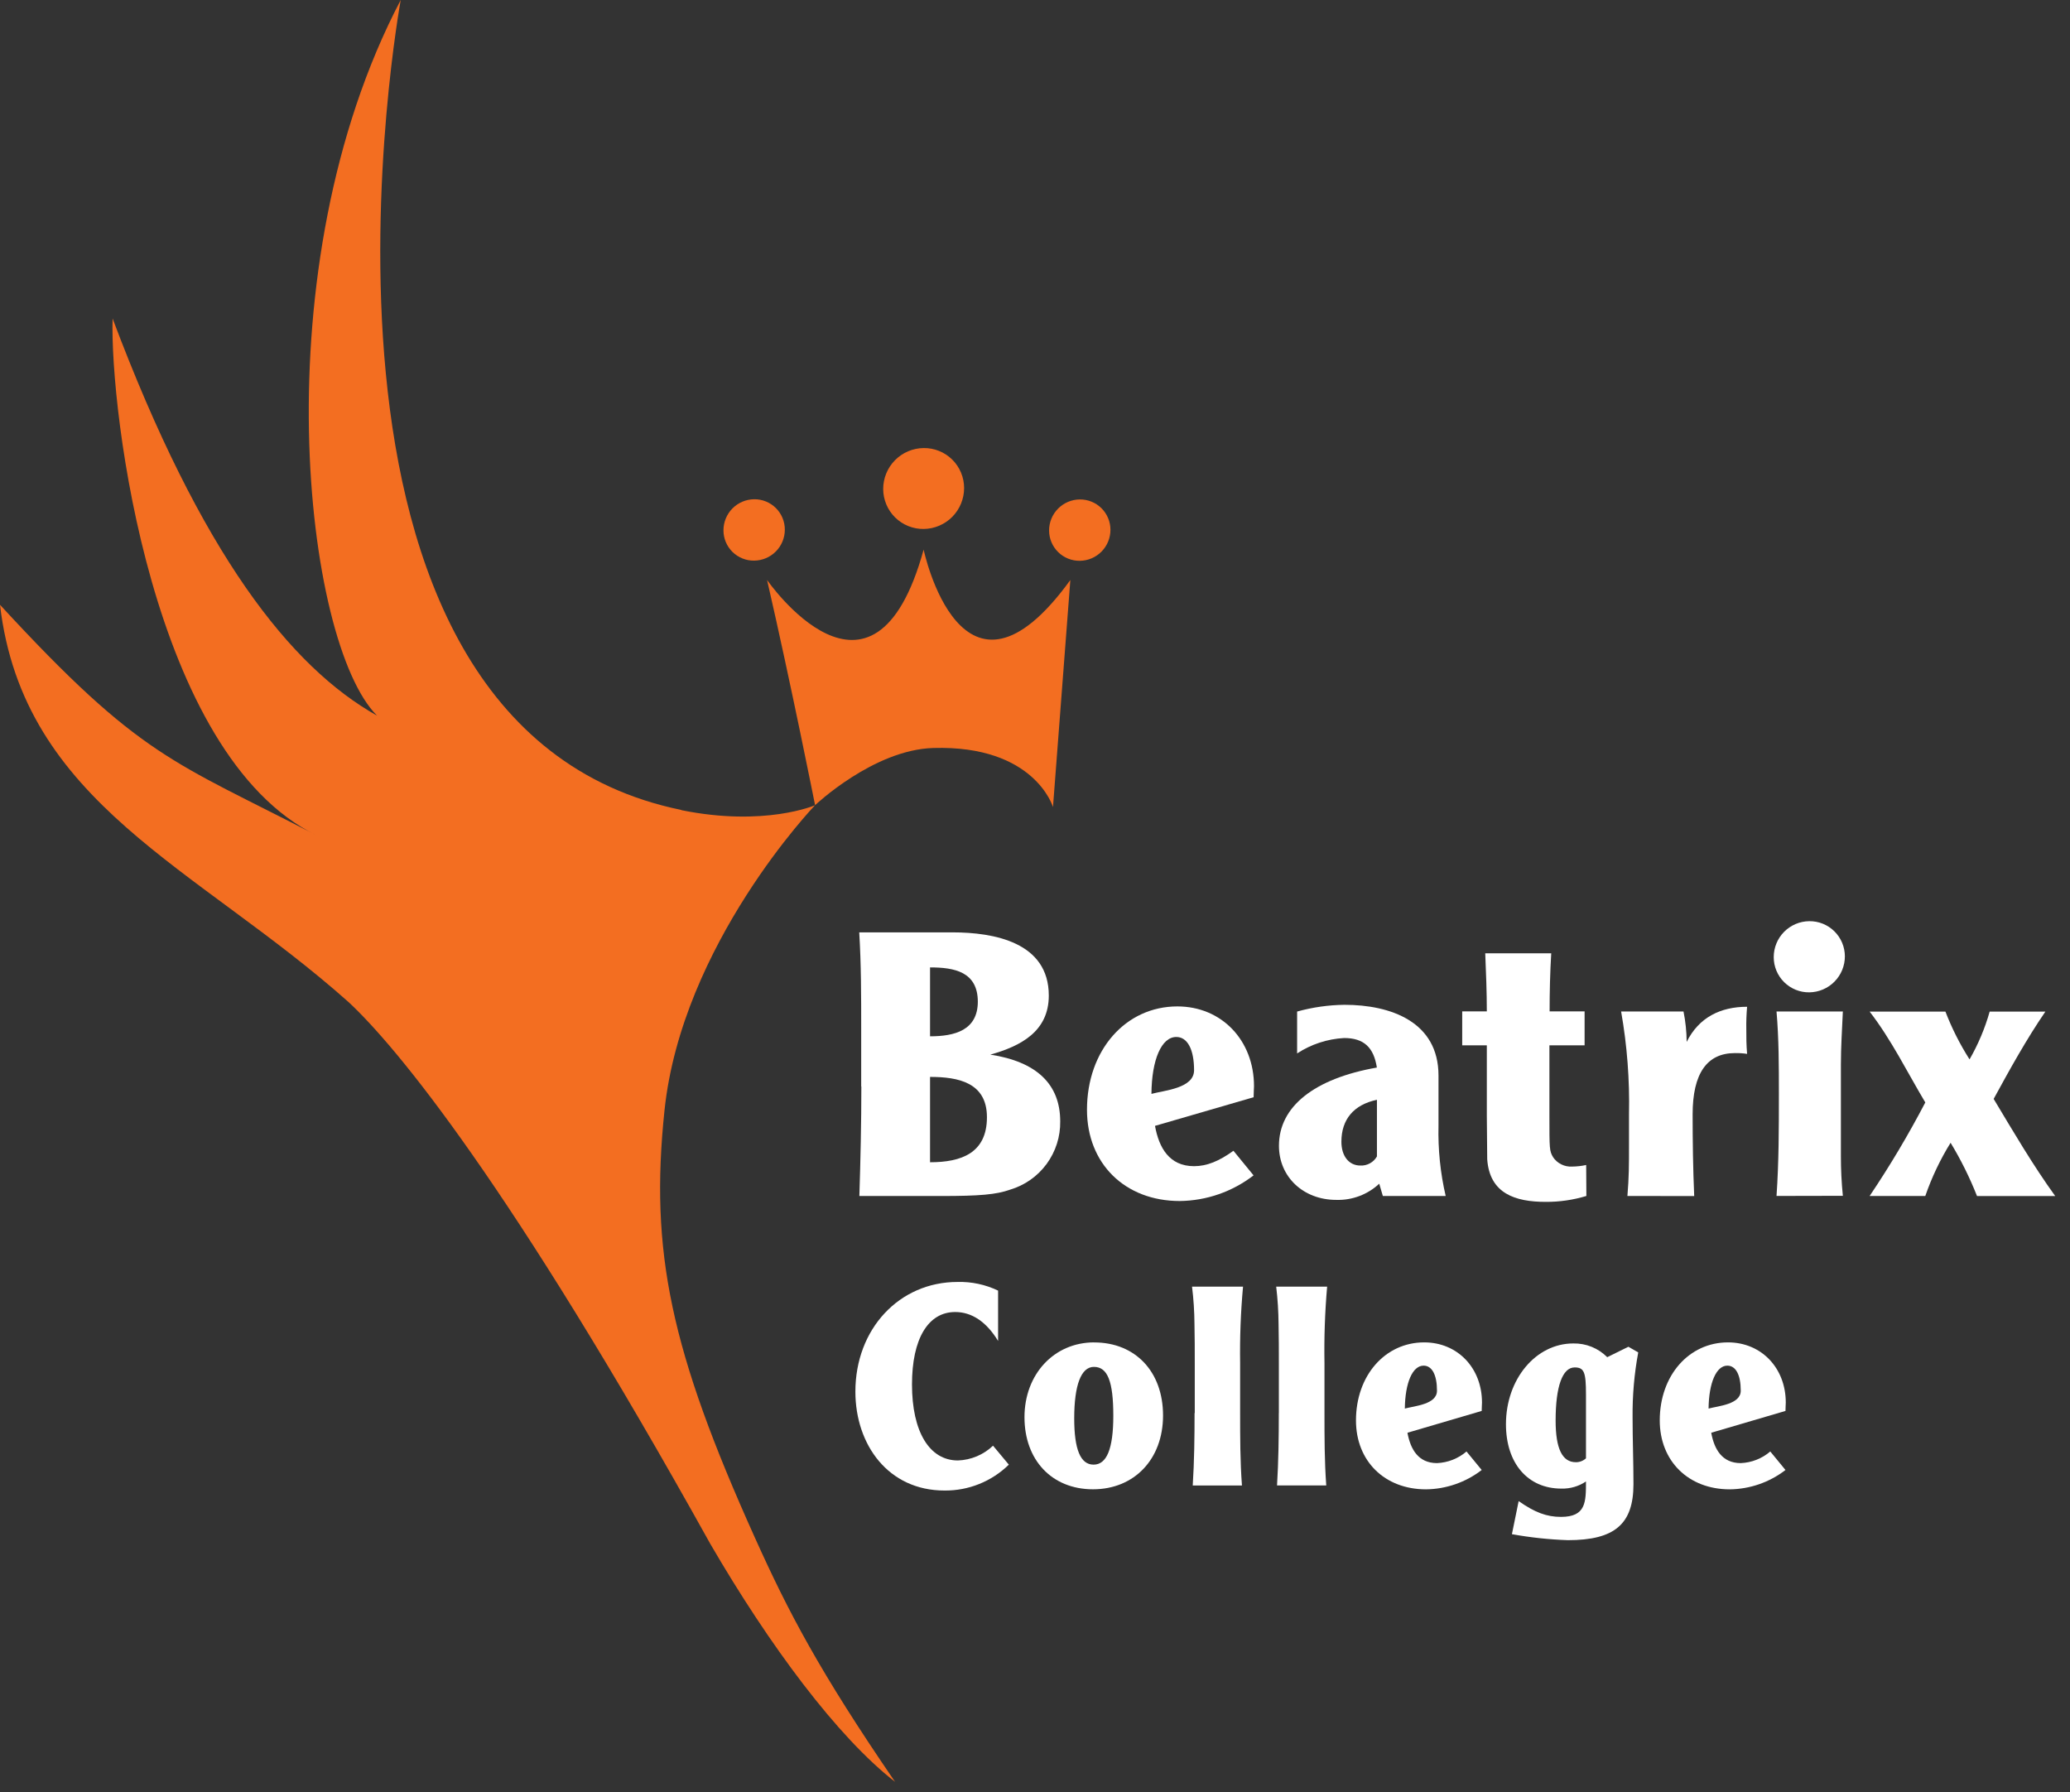 <svg width="134" height="116" viewBox="0 0 134 116" fill="none" xmlns="http://www.w3.org/2000/svg">
<rect x="0" y="0" width="134" height="116" fill="#333333" stroke="none"/>
<path d="M65.306 94.802C64.194 95.891 62.695 96.493 61.139 96.477C57.514 96.477 55.373 93.527 55.373 90.074C55.373 86.022 58.208 82.977 61.986 82.977C62.894 82.953 63.793 83.145 64.611 83.537V86.796C63.86 85.56 62.913 84.923 61.834 84.923C60.078 84.923 59.037 86.659 59.037 89.612C59.037 92.658 60.158 94.531 62.009 94.531C62.859 94.502 63.668 94.162 64.283 93.575L65.306 94.802Z" fill="white"/>
<path d="M70.794 94.801C71.642 94.801 72.069 93.778 72.069 91.638C72.069 89.408 71.699 88.474 70.814 88.474C69.985 88.474 69.539 89.65 69.539 91.809C69.539 93.817 69.944 94.801 70.791 94.801M70.829 86.891C73.493 86.891 75.289 88.78 75.289 91.618C75.289 94.457 73.419 96.397 70.756 96.397C68.093 96.397 66.319 94.508 66.319 91.73C66.319 88.952 68.23 86.888 70.833 86.888" fill="white"/>
<path d="M77.342 91.462V88.241C77.342 87.39 77.342 86.543 77.323 85.692C77.317 84.886 77.265 84.081 77.166 83.281H80.467C80.316 84.93 80.254 86.585 80.279 88.241V91.462C80.279 93.026 80.279 94.587 80.397 96.151H77.211C77.31 94.587 77.329 93.026 77.329 91.462" fill="white"/>
<path d="M82.786 91.462V88.241C82.786 87.39 82.786 86.543 82.767 85.692C82.76 84.886 82.709 84.081 82.614 83.281H85.911C85.767 84.929 85.71 86.584 85.739 88.238V91.458C85.739 93.022 85.739 94.584 85.854 96.148H82.668C82.763 94.584 82.783 93.022 82.783 91.458" fill="white"/>
<path d="M93.022 90.016C93.022 88.993 92.703 88.394 92.155 88.394C91.442 88.394 90.96 89.494 90.941 91.172C91.579 91 93.022 90.902 93.022 90.016ZM91.11 92.737C91.305 93.797 91.805 94.702 93.022 94.702C93.725 94.673 94.398 94.408 94.933 93.95L95.917 95.148C94.883 95.945 93.617 96.385 92.311 96.4C89.629 96.4 87.778 94.568 87.778 91.94C87.778 89.028 89.667 86.888 92.193 86.888C94.356 86.888 95.936 88.547 95.936 90.784C95.936 90.898 95.917 91.102 95.917 91.325L91.11 92.737Z" fill="white"/>
<path d="M102.667 92.099V90.267C102.667 88.821 102.553 88.509 101.934 88.509C101.144 88.509 100.702 89.745 100.702 91.943C100.702 93.759 101.125 94.644 102.011 94.644C102.254 94.647 102.488 94.557 102.667 94.392V92.099ZM98.309 97.161C99.351 97.894 100.122 98.183 101.049 98.183C102.667 98.183 102.667 97.228 102.667 95.89C102.198 96.207 101.641 96.368 101.074 96.352C98.895 96.352 97.487 94.711 97.487 92.185C97.487 89.273 99.415 86.957 101.845 86.957C102.253 86.949 102.658 87.023 103.036 87.176C103.413 87.329 103.756 87.557 104.043 87.846L105.413 87.171L106.05 87.537C105.792 88.924 105.67 90.332 105.684 91.742C105.684 93.188 105.741 94.609 105.741 96.062C105.741 98.648 104.528 99.69 101.498 99.69C100.282 99.648 99.07 99.519 97.873 99.302L98.309 97.161Z" fill="white"/>
<path d="M112.686 90.016C112.686 88.993 112.368 88.394 111.817 88.394C111.106 88.394 110.622 89.494 110.603 91.172C111.24 91 112.686 90.902 112.686 90.016ZM110.775 92.737C110.969 93.797 111.47 94.702 112.686 94.702C113.39 94.673 114.063 94.408 114.598 93.95L115.582 95.148C114.548 95.945 113.282 96.385 111.976 96.4C109.294 96.4 107.443 94.568 107.443 91.94C107.443 89.028 109.332 86.888 111.861 86.888C114.021 86.888 115.601 88.547 115.601 90.784C115.601 90.898 115.582 91.102 115.582 91.325L110.775 92.737Z" fill="white"/>
<path d="M62.411 31.587C62.411 32.284 62.138 32.953 61.649 33.449C61.16 33.945 60.495 34.229 59.798 34.238C59.456 34.243 59.115 34.179 58.797 34.051C58.479 33.923 58.19 33.734 57.945 33.493C57.701 33.252 57.507 32.966 57.375 32.65C57.242 32.333 57.174 31.994 57.173 31.651C57.172 30.955 57.446 30.286 57.935 29.79C58.424 29.293 59.089 29.01 59.786 29.001C60.129 28.996 60.469 29.059 60.787 29.187C61.105 29.314 61.395 29.504 61.639 29.745C61.884 29.985 62.078 30.272 62.21 30.589C62.342 30.905 62.411 31.245 62.411 31.587Z" fill="#F36E21"/>
<path d="M71.884 34.289C71.885 34.817 71.678 35.324 71.308 35.7C70.938 36.077 70.434 36.292 69.906 36.299C69.646 36.303 69.387 36.255 69.146 36.158C68.904 36.061 68.684 35.918 68.499 35.735C68.313 35.552 68.166 35.335 68.065 35.095C67.964 34.855 67.912 34.597 67.912 34.337C67.911 33.809 68.119 33.301 68.49 32.925C68.861 32.548 69.365 32.334 69.893 32.327C70.153 32.324 70.411 32.372 70.653 32.469C70.894 32.566 71.113 32.71 71.299 32.892C71.484 33.075 71.631 33.292 71.731 33.532C71.832 33.772 71.884 34.029 71.884 34.289Z" fill="#F36E21"/>
<path d="M50.805 34.28C50.806 34.808 50.599 35.314 50.228 35.69C49.858 36.066 49.354 36.28 48.827 36.287C48.566 36.292 48.307 36.245 48.066 36.148C47.824 36.051 47.603 35.907 47.417 35.725C47.232 35.542 47.084 35.324 46.984 35.084C46.884 34.843 46.832 34.585 46.833 34.325C46.833 33.796 47.041 33.289 47.412 32.912C47.784 32.536 48.288 32.321 48.817 32.315C49.077 32.311 49.336 32.36 49.577 32.457C49.818 32.554 50.038 32.699 50.222 32.881C50.407 33.064 50.554 33.282 50.654 33.522C50.754 33.762 50.806 34.02 50.805 34.28Z" fill="#F36E21"/>
<path d="M59.792 35.571C56.523 47.472 49.655 37.539 49.655 37.539C51.21 44.303 52.764 52.117 52.764 52.117C52.764 52.117 56.542 48.53 60.41 48.415C66.988 48.221 68.164 52.238 68.164 52.238L69.288 37.542C62.248 47.262 59.789 35.567 59.789 35.567" fill="#F36E21"/>
<path d="M44.105 52.425C17.311 46.939 25.941 -0.001 25.941 -0.001C16.849 17.322 19.7 41.648 24.409 46.321C18.811 43.184 13.023 35.869 7.289 20.616C7.107 26.548 9.818 48.873 20.484 54.066C11.166 49.239 9.133 49.058 0 39.147C1.51 52.017 12.743 56.108 22.574 64.871C25.654 67.739 32.981 76.553 45.972 99.914C49.817 106.527 54.223 112.446 57.941 115.332C53.057 108.2 51.041 104.358 48.862 99.516C43.408 87.41 42.057 81.013 43.016 71.87C44.144 61.1 52.761 52.119 52.761 52.119C52.761 52.119 49.505 53.534 44.105 52.438" fill="#F36E21"/>
<path d="M63.889 72.314C63.889 70.062 62.022 69.705 60.206 69.705V75.229C62.226 75.229 63.889 74.639 63.889 72.314ZM63.299 64.847C63.299 62.904 61.792 62.617 60.206 62.617V67.077C61.799 67.077 63.299 66.691 63.299 64.825M55.749 70.32V66.561C55.749 64.49 55.749 62.419 55.622 60.349H61.652C64.338 60.349 67.893 60.986 67.893 64.439C67.893 66.764 66.077 67.711 64.108 68.262C67.1 68.721 68.632 70.173 68.632 72.582C68.648 73.572 68.339 74.54 67.753 75.339C67.167 76.137 66.335 76.722 65.386 77.003C64.491 77.322 63.417 77.414 60.926 77.414H55.631C55.705 75.06 55.759 72.683 55.759 70.332" fill="white"/>
<path d="M77.297 69.271C77.297 67.914 76.864 67.12 76.147 67.12C75.191 67.12 74.554 68.579 74.538 70.803C75.379 70.574 77.297 70.446 77.297 69.271ZM74.768 72.874C75.022 74.282 75.688 75.483 77.297 75.483C78.116 75.483 78.909 75.164 79.846 74.486L81.148 76.078C79.778 77.136 78.101 77.719 76.37 77.738C72.818 77.738 70.365 75.311 70.365 71.832C70.365 67.974 72.869 65.142 76.217 65.142C79.084 65.142 81.177 67.34 81.177 70.306C81.177 70.459 81.152 70.714 81.152 71.02L74.768 72.874Z" fill="white"/>
<path d="M86.835 73.906C86.835 74.827 87.319 75.442 88.061 75.442C88.277 75.453 88.492 75.403 88.681 75.299C88.871 75.195 89.028 75.04 89.135 74.853V71.186C87.628 71.504 86.835 72.46 86.835 73.897M89.517 77.411L89.284 76.618C88.531 77.321 87.53 77.698 86.5 77.665C84.378 77.665 82.792 76.184 82.792 74.161C82.792 71.629 85.067 69.813 89.131 69.099C88.928 67.793 88.287 67.188 87.01 67.188C85.926 67.247 84.876 67.591 83.968 68.185V65.474C84.967 65.197 85.998 65.05 87.035 65.038C90.027 65.038 93.12 66.137 93.12 69.615V72.862C93.083 74.391 93.239 75.92 93.585 77.411H89.517Z" fill="white"/>
<path d="M102.693 77.411C101.839 77.67 100.951 77.799 100.058 77.793C98.089 77.793 96.43 77.258 96.274 75.035C96.274 74.079 96.248 73.139 96.248 72.196V67.66H94.655V65.462H96.248C96.248 64.21 96.197 62.955 96.146 61.703H100.418C100.342 62.955 100.313 64.21 100.313 65.462H102.578V67.66H100.3V72.187C100.3 74.385 100.3 74.487 100.533 74.894C100.666 75.095 100.85 75.257 101.065 75.364C101.28 75.472 101.519 75.522 101.759 75.509C102.069 75.506 102.377 75.472 102.68 75.407L102.693 77.411Z" fill="white"/>
<path d="M105.35 77.411C105.452 76.156 105.452 75.468 105.452 74.089V72.12C105.5 69.892 105.329 67.665 104.942 65.471H108.981C109.112 66.12 109.18 66.779 109.185 67.44C109.978 65.847 111.383 65.165 113.097 65.165C113.054 65.65 113.037 66.135 113.046 66.621C113.046 67.236 113.046 67.577 113.097 68.214C112.836 68.175 112.571 68.158 112.307 68.163C110.491 68.163 109.571 69.492 109.571 72.126C109.571 73.888 109.596 75.653 109.673 77.418L105.35 77.411Z" fill="white"/>
<path d="M115.002 77.41C115.155 75.212 115.155 72.989 115.155 70.788C115.155 69.023 115.155 67.236 115.002 65.471H119.296C119.245 66.621 119.169 67.771 119.169 68.921V74.853C119.169 75.704 119.211 76.554 119.296 77.401L115.002 77.41Z" fill="white"/>
<path d="M121.03 77.411C122.342 75.462 123.545 73.441 124.633 71.358C123.457 69.389 122.435 67.293 121.03 65.478H125.936C126.352 66.558 126.875 67.594 127.497 68.571C128.057 67.597 128.495 66.558 128.8 65.478H132.406C131.179 67.268 130.106 69.211 129.058 71.129C130.332 73.251 131.587 75.398 133.043 77.417H127.981C127.509 76.221 126.937 75.067 126.27 73.967C125.599 75.052 125.05 76.206 124.633 77.411H121.03Z" fill="white"/>
<path d="M119.427 61.899C119.427 62.512 119.186 63.1 118.756 63.536C118.327 63.972 117.743 64.222 117.13 64.231C116.828 64.235 116.529 64.18 116.249 64.067C115.969 63.954 115.714 63.787 115.499 63.575C115.284 63.364 115.113 63.111 114.997 62.833C114.88 62.554 114.821 62.255 114.821 61.953C114.82 61.341 115.06 60.753 115.49 60.317C115.92 59.881 116.505 59.632 117.117 59.625C117.419 59.621 117.718 59.677 117.998 59.789C118.277 59.902 118.532 60.069 118.747 60.28C118.961 60.492 119.132 60.744 119.249 61.022C119.366 61.3 119.426 61.598 119.427 61.899Z" fill="white"/>
</svg>
